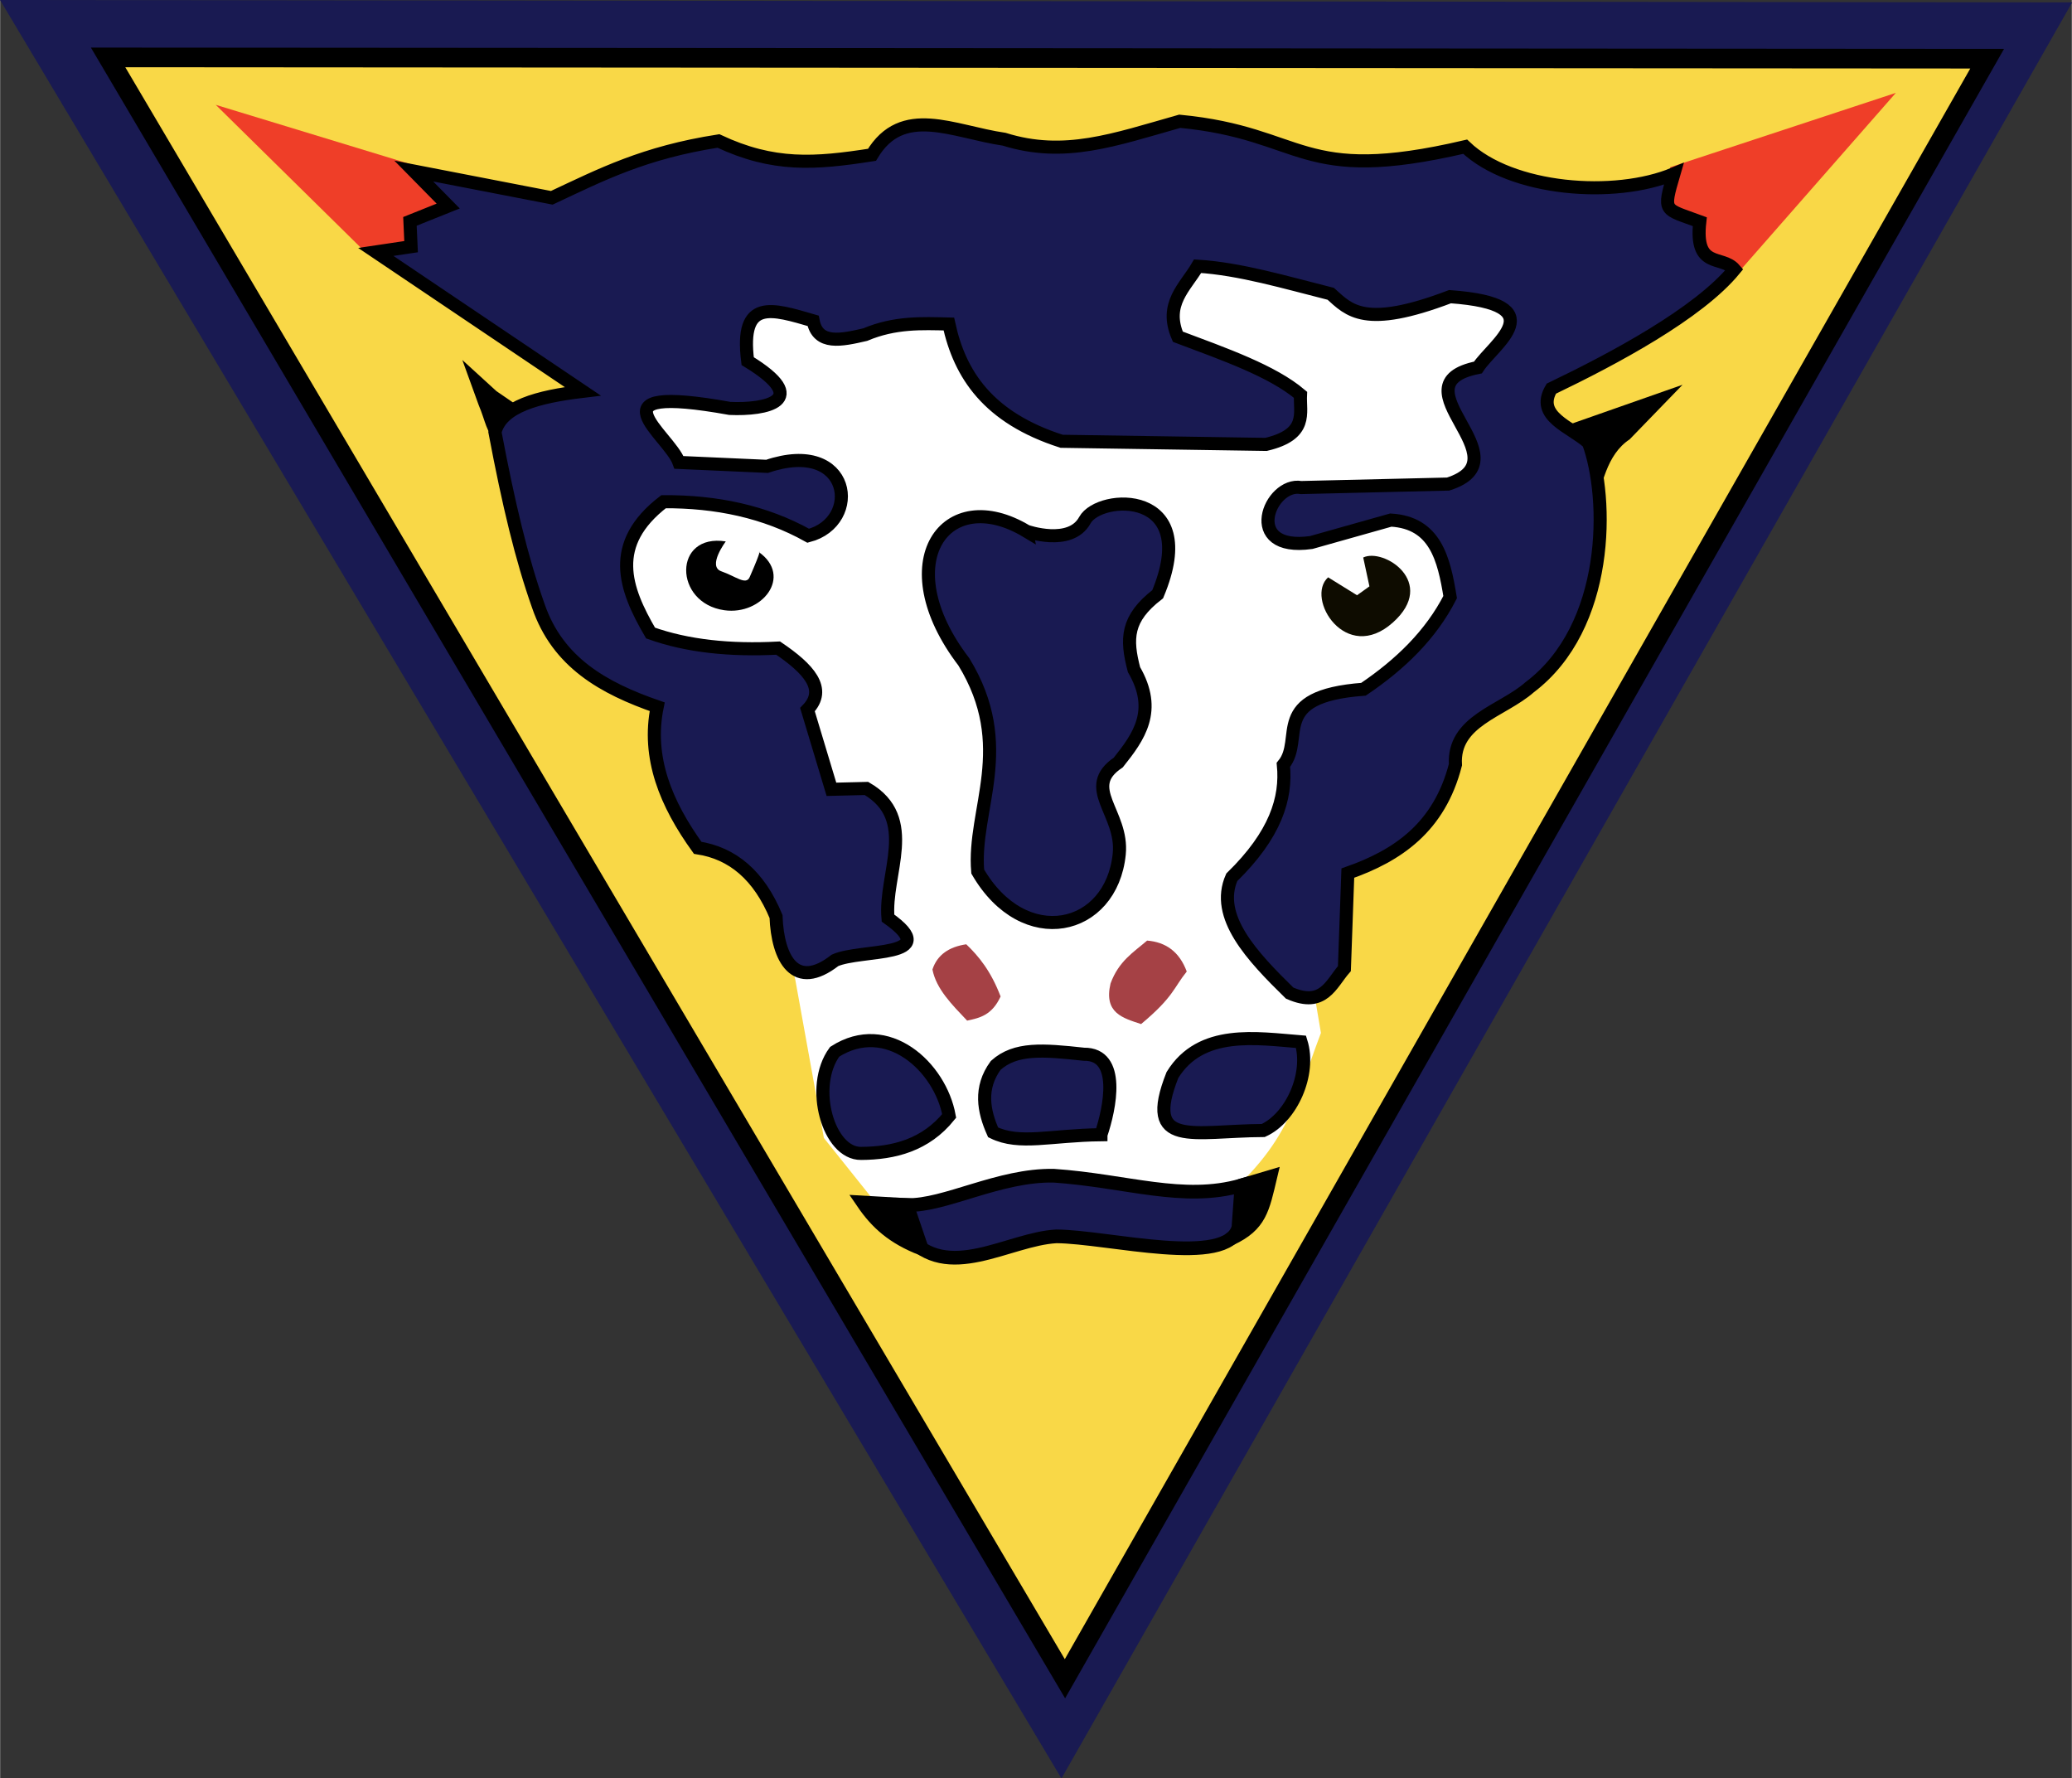 <?xml version="1.0" encoding="UTF-8"?>
<svg width="316.7" height="271.79" version="1.1" viewBox="0 0 158.32 135.89" xmlns="http://www.w3.org/2000/svg">
 <rect x="0" y="0" width="158.32" height="135.89" fill="#333333" stroke="none"/>
 <path d="m-.008 0 158.35.183-77.237 135.71z" fill="#191a52"/>
 <path d="m8.248 4.386 143.6.1-70.475 123.79z" fill="#f9d847" stroke="#000" stroke-width="1.5"/>
 <path d="m92.136 92.745-24.14.524-5.046-6.315-2.191-12.128-6.553-22.437-8.857-6.135-.48-11.455 9.148-12.527L95.65 15.77l24.763 5.355-5.312 10.276.128 17.927-14.269 13.331-1.525 7.413 1.5 8.856c-2.129 5.573-2.359 8.688-8.799 13.818z" fill="#fff"/>
 <path d="M55.453 41.371s-1.436 1.904-.337 2.285 1.88 1.085 2.16.448c1.01-2.306.71-1.915.71-1.915 2.605 1.859.232 4.846-2.642 4.44-3.896-.55-3.92-5.898.109-5.258z"/>
 <path d="M106.437 47.563c-3.598 3.223-6.725-1.853-4.953-3.449l2.211 1.37.946-.68-.475-2.205c1.572-.755 5.687 1.906 2.271 4.964z" fill="#0e0c00"/>
 <path d="M27.805 19.165 16.475 8.01l15.144 4.615 2.62 3.121-2.924 1.17.087 1.934zm99.812-6.385 17.253-5.684-12.2 13.911-4.362-1.82z" fill="#ef3e28"/>
 <path d="M71.246 74.08c.374-1.14 1.285-1.732 2.584-1.926.964.926 1.885 2.047 2.624 3.988-.662 1.444-1.61 1.643-2.557 1.845-1.151-1.214-2.36-2.41-2.651-3.906z" fill="#a54145"/>
 <path d="m119.577 32.557 8.993-3.157-4.045 4.174c-1.778 1.166-2.119 3.546-2.664 5.278l-.48-5.024zm-79.936-1.493-1.714-1.175-2.606-2.38 1.249 3.443c.534 1.244.558 2.106 1.378 2.775-.153-1.319.464-2.16 1.656-2.644"/>
 <path d="M84.857 75.148c.629-1.716 1.764-2.39 2.795-3.276 1.413.112 2.46.835 3.028 2.363-1.01 1.253-.998 1.936-3.488 4.016-1.385-.463-2.87-.833-2.335-3.103z" fill="#a54145"/>
 <g fill="#191a52" stroke="#000">
  <path d="M94.122 67.035c3.349-3.267 4.195-6.04 3.943-8.593 1.66-2.013-1.153-5.234 6.121-5.775 2.82-1.905 5.151-4.163 6.623-7.041-.476-2.933-1.137-5.69-4.534-5.886l-6.082 1.714c-5.322.749-3.172-4.63-.773-4.2l11.233-.266c6.046-1.927-4.288-7.593 2.277-8.906 1.18-1.801 5.961-4.832-2.13-5.413-6.524 2.477-7.707 1.047-9.114-.218-3.448-.868-6.957-1.917-10.175-2.11-.936 1.601-2.594 2.876-1.511 5.388 3.548 1.334 7.235 2.621 9.372 4.436-.07 1.4.621 3.022-2.633 3.792l-15.622-.238c-5.616-1.8-7.776-5.094-8.618-8.96-2.064-.05-4.119-.149-6.394.81-1.812.416-3.62.824-3.979-1.056-3.137-.908-5.613-1.762-5 3.081 4.97 3.033 1.369 3.734-1.359 3.614-10.954-1.965-4.645 2.004-3.889 4.126l6.73.3c6.45-2.179 7.27 4.237 3.146 5.303-3.305-1.844-7.025-2.624-11.056-2.602-4.205 3.237-2.988 6.625-.995 10.036 2.81 1.003 6.09 1.344 9.75 1.15 2.297 1.558 3.772 3.122 2.241 4.703l1.832 6.087 2.676-.065c3.98 2.318 1.346 6.531 1.645 9.904 4.309 3.055-2.078 2.344-4.053 3.235-3.02 2.356-4.38-.095-4.502-3.355-1.306-3.146-3.327-4.844-5.988-5.248-2.42-3.362-3.891-6.882-3.094-10.779-4.11-1.424-7.613-3.387-9.091-7.728-1.271-3.592-2.262-7.735-3.306-13.25.48-1.973 3.283-2.714 6.71-3.124L28.708 19.25l2.695-.402-.087-1.933 2.924-1.17-2.633-2.675 10.55 2.045c3.785-1.774 7.053-3.459 12.735-4.343 4.215 1.977 7.355 1.74 11.733 1.057 2.324-3.886 6.17-1.765 10.107-1.189 4.589 1.435 8.366.055 13.412-1.374 9.644.925 9.061 4.92 21.814 1.944 3.519 3.37 11.44 3.968 15.949 2.076-.867 2.978-.76 2.635 1.98 3.654-.409 3.652 1.682 2.526 2.655 3.648-2.768 3.373-9.212 6.81-14 9.11-1.25 2.12 1.468 2.896 2.838 4.128 1.57 4.271 1.632 14.066-4.496 18.688-2.088 1.842-5.871 2.553-5.671 5.919-1.232 4.792-4.42 6.951-8.223 8.282l-.262 7.298c-1.023 1.175-1.604 3.003-4.184 1.872-2.855-2.796-5.752-5.846-4.422-8.85zm-30.35 13.333c4.018-2.577 8.069 1.152 8.752 4.902-1.794 2.23-4.226 2.853-6.736 2.863-2.474.03-3.972-5.081-2.016-7.765zm20.35 6.338c-3.865.044-6.224.808-8.24-.182-.727-1.625-1.064-3.388.2-5.118 1.516-1.357 3.584-1.194 6.737-.85 2.866-.038 1.982 4.148 1.303 6.15zm5.464-4.563c2.17-3.52 6.409-2.81 9.827-2.535.767 2.45-.728 5.79-2.885 6.775-5.386.025-9.183 1.408-6.942-4.24z"/>
  <path d="M78.44 40.595s3.345 1.182 4.454-.846 8.947-2.41 5.565 5.656c-2.413 1.86-2.424 3.414-1.81 5.76 1.822 3.137.363 5.137-1.201 7.1-2.865 1.924.39 3.837.074 6.989-.593 5.905-7.28 7.443-10.816 1.34-.41-4.738 2.9-9.547-1.06-16.02-5.808-7.594-1.374-13.685 4.794-9.978z"/>
 </g>
 <g stroke="#000" stroke-linecap="round" stroke-width="1.046">
  <path d="m80.51 89.837c-4.184-0.075-8.326 2.326-11.213 2.24l7e-3 2.33c3.074 3.677 7.72 0.26 11.42 0.064 3.986 0.03 13.095 2.435 13.907-0.686l0.231-3.206c-4.45 1.275-8.77-0.358-14.35-0.742z" fill="#191a52"/>
  <path d="m65.934 91.885c1.064 1.562 2.313 2.678 4.496 3.529l-1.134-3.337zm28.112 2.765c2.243-1.05 2.438-2.278 3.02-4.727l-2.205 0.656"/>
 </g>
</svg>

